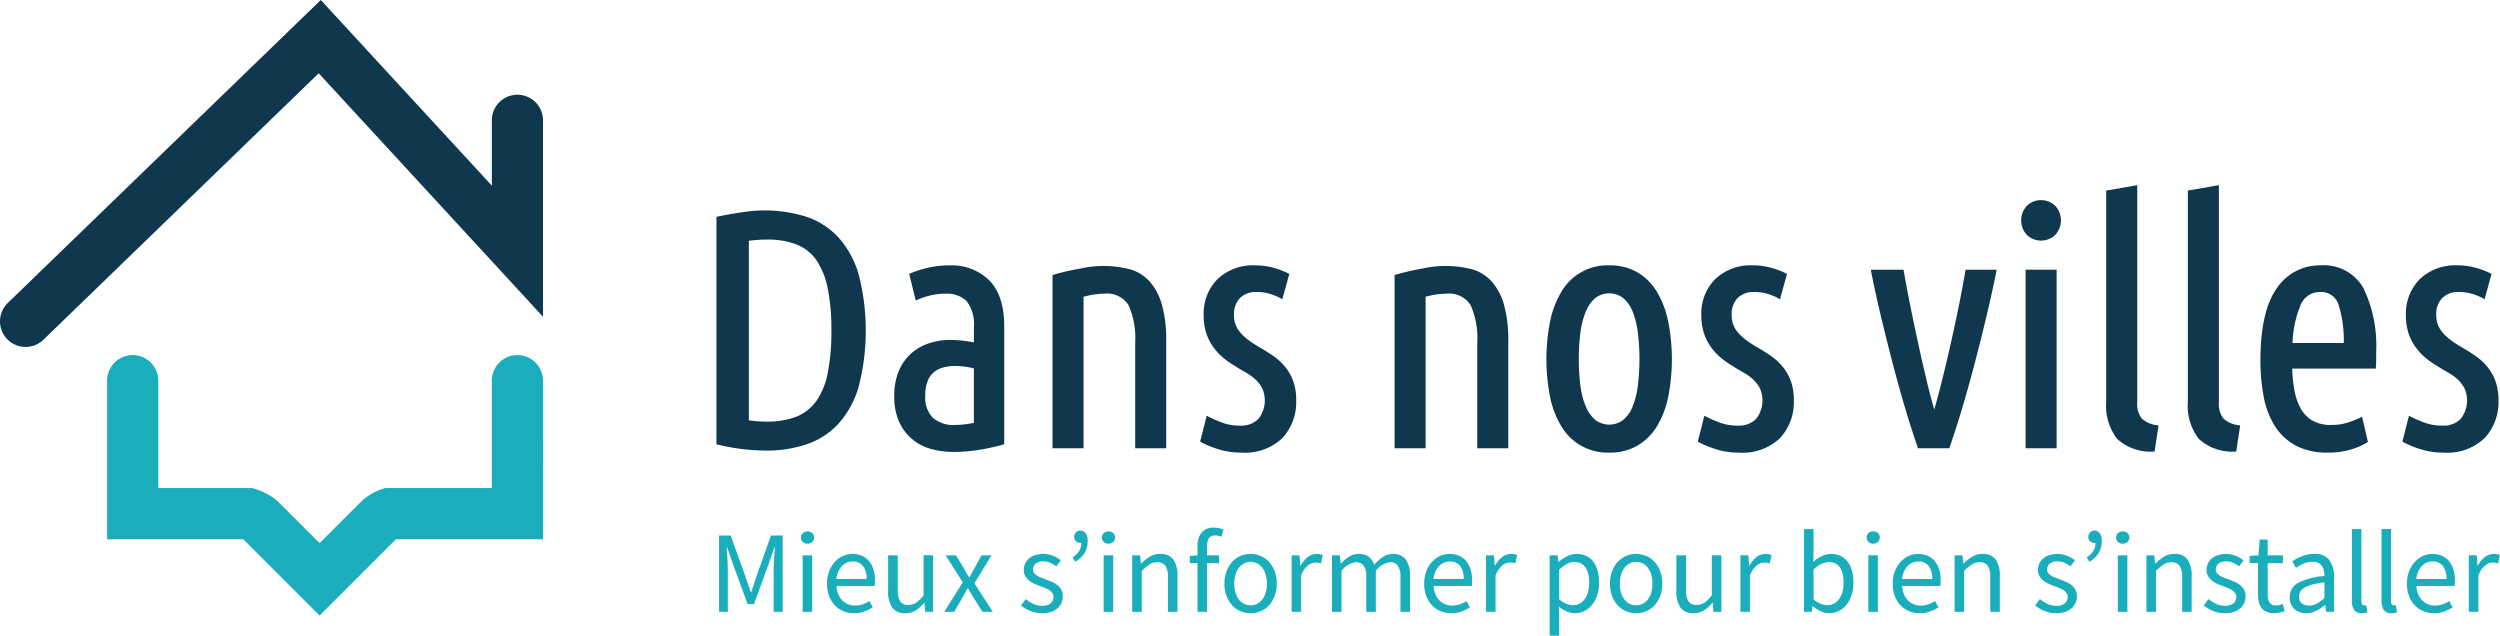 <svg xmlns="http://www.w3.org/2000/svg" width="285" height="72.466" viewBox="0 0 285 72.466"><g id="Сгруппировать_43471" data-name="Сгруппировать 43471" transform="translate(-4426.453 -633.489)"><g id="Сгруппировать_43468" data-name="Сгруппировать 43468" transform="translate(4508.132 654.598)" fill="#0f384f"><path id="Контур_160475" data-name="Контур 160475" d="M4608.374 685.96a8.766 8.766 0 00-3.612-2.37 15.872 15.872 0 00-7.392-.542c-.923.129-1.881.3-2.844.5l-.1.02v25.936l.092.022a24.185 24.185 0 005.543.692 14.272 14.272 0 004.7-.735 8.757 8.757 0 003.612-2.369 10.852 10.852 0 002.285-4.242 25.775 25.775 0 000-12.673 10.857 10.857 0 00-2.284-4.239zm-.845 10.578a23.991 23.991 0 01-.417 4.84 8.409 8.409 0 01-1.3 3.19 5.139 5.139 0 01-2.265 1.779 9.119 9.119 0 01-3.4.565c-.333 0-.677-.012-1.026-.038a17.526 17.526 0 01-1-.1V686.3c.344-.044.679-.078 1-.1.36-.025.717-.038 1.063-.038a9.134 9.134 0 013.383.565 4.959 4.959 0 012.263 1.8 8.819 8.819 0 011.285 3.212 23.762 23.762 0 01.414 4.799z" transform="translate(-4594.43 -679.96)"/><path id="Контур_160476" data-name="Контур 160476" d="M4642.467 695.7a11.193 11.193 0 00-2.44.252 12.526 12.526 0 00-2.128.677l-.094.04.748 3.037.131-.057a9.032 9.032 0 011.645-.548 7.644 7.644 0 011.64-.17 3.2 3.2 0 012.384.844 4.312 4.312 0 01.828 3.018v1.69a14.373 14.373 0 00-2.675-.28 7.634 7.634 0 00-2.529.409 5.743 5.743 0 00-2.035 1.213 5.587 5.587 0 00-1.352 2 7.333 7.333 0 00-.487 2.785 6.968 6.968 0 00.546 2.9 5.528 5.528 0 003.622 3.111 9.531 9.531 0 002.619.349 17.954 17.954 0 002.835-.231 25.983 25.983 0 002.829-.616l.089-.025v-13.422c0-2.372-.58-4.147-1.722-5.276a6.092 6.092 0 00-4.454-1.7zm.575 18.2a3.615 3.615 0 01-2.523-.811 3.267 3.267 0 01-.88-2.515 4.524 4.524 0 01.26-1.66 2.534 2.534 0 01.712-1.024 2.746 2.746 0 011.083-.55 5.289 5.289 0 011.348-.168 8.622 8.622 0 012.138.279v6.2a10.464 10.464 0 01-2.138.243z" transform="translate(-4615.838 -686.558)"/><path id="Контур_160477" data-name="Контур 160477" d="M4684.316 697.661a4.908 4.908 0 00-2.141-1.394 12.1 12.1 0 00-5.8-.119 27.2 27.2 0 00-3.078.712l-.087.026v19.749h3.538v-17.269a9.206 9.206 0 012.368-.354 2.888 2.888 0 012.765 1.317 9.321 9.321 0 01.752 4.308v12h3.538v-12.268a14.782 14.782 0 00-.484-4.075 6.753 6.753 0 00-1.371-2.633z" transform="translate(-4634.901 -686.641)"/><path id="Контур_160478" data-name="Контур 160478" d="M4717.5 707.253a6.625 6.625 0 00-1.289-1.19 19.84 19.84 0 00-1.446-.926c-.409-.23-.8-.473-1.16-.722a7.024 7.024 0 01-.979-.81 3.533 3.533 0 01-.685-.963 2.919 2.919 0 01-.255-1.269 2.63 2.63 0 01.69-1.962 2.579 2.579 0 011.869-.674 5.491 5.491 0 011.461.187 6.274 6.274 0 011.352.564l.137.075.793-2.886-.085-.045a8.894 8.894 0 00-1.67-.642 7.718 7.718 0 00-2.141-.292 5.856 5.856 0 00-4.281 1.567 5.549 5.549 0 00-1.586 4.109 6.525 6.525 0 00.293 2.049 5.864 5.864 0 00.785 1.565 6.517 6.517 0 001.11 1.21 9.283 9.283 0 001.275.91c.438.283.878.548 1.31.789a5.918 5.918 0 011.126.807 3.739 3.739 0 01.78 1.019 3.4 3.4 0 01-.423 3.464 2.716 2.716 0 01-2.113.783 5.8 5.8 0 01-2.12-.374 15.332 15.332 0 01-1.539-.684l-.136-.073-.75 2.96.079.045a11.889 11.889 0 001.86.775 8.621 8.621 0 002.8.428 6.162 6.162 0 004.626-1.646 6.012 6.012 0 001.586-4.337 6.219 6.219 0 00-.354-2.207 5.694 5.694 0 00-.92-1.604z" transform="translate(-4652.687 -686.558)"/><path id="Контур_160479" data-name="Контур 160479" d="M4764.51 697.661a4.905 4.905 0 00-2.141-1.394 12.1 12.1 0 00-5.8-.119 27.03 27.03 0 00-3.078.712l-.088.026v19.749h3.539v-17.269a9.2 9.2 0 012.369-.354 2.892 2.892 0 012.766 1.317 9.333 9.333 0 01.75 4.308v12h3.538v-12.268a14.73 14.73 0 00-.483-4.075 6.747 6.747 0 00-1.372-2.633z" transform="translate(-4676.1 -686.641)"/><path id="Контур_160480" data-name="Контур 160480" d="M4801.585 698.687a6.353 6.353 0 00-2.227-2.206 6.262 6.262 0 00-3.183-.783 6.077 6.077 0 00-5.447 2.989 10.79 10.79 0 00-1.3 3.39 22.334 22.334 0 000 8.651 10.58 10.58 0 001.3 3.352 6.114 6.114 0 005.447 2.968 6.265 6.265 0 003.183-.783 6.4 6.4 0 002.226-2.186 10.537 10.537 0 001.3-3.352 22.233 22.233 0 000-8.651 10.781 10.781 0 00-1.299-3.389zm-3.838 14.64a2.627 2.627 0 01-3.16 0 4.04 4.04 0 01-1.077-1.507 8.816 8.816 0 01-.622-2.361 24.735 24.735 0 010-6.135 9.121 9.121 0 01.622-2.381 4.022 4.022 0 011.077-1.525 2.626 2.626 0 013.16 0 3.754 3.754 0 011.075 1.522 9.691 9.691 0 01.6 2.383 24.672 24.672 0 010 6.135 9.289 9.289 0 01-.6 2.363 3.759 3.759 0 01-1.075 1.505z" transform="translate(-4694.393 -686.558)"/><path id="Контур_160481" data-name="Контур 160481" d="M4834.172 707.253a6.6 6.6 0 00-1.288-1.19 20.281 20.281 0 00-1.446-.926c-.41-.23-.8-.473-1.159-.722a6.917 6.917 0 01-.979-.81 3.481 3.481 0 01-.685-.963 2.919 2.919 0 01-.255-1.269 2.624 2.624 0 01.69-1.962 2.575 2.575 0 011.868-.674 5.5 5.5 0 011.462.187 6.3 6.3 0 011.353.564l.135.075.794-2.886-.085-.045a8.879 8.879 0 00-1.672-.642 7.7 7.7 0 00-2.14-.292 5.855 5.855 0 00-4.281 1.567 5.548 5.548 0 00-1.586 4.109 6.467 6.467 0 00.294 2.049 5.872 5.872 0 00.782 1.565 6.59 6.59 0 001.111 1.21 9.359 9.359 0 001.277.91c.436.283.876.548 1.31.789a5.926 5.926 0 011.125.807 3.737 3.737 0 01.779 1.019 3.393 3.393 0 01-.423 3.464 2.72 2.72 0 01-2.112.783 5.8 5.8 0 01-2.121-.374 15.184 15.184 0 01-1.538-.684l-.138-.073-.75 2.96.081.045a11.82 11.82 0 001.858.775 8.625 8.625 0 002.8.428 6.159 6.159 0 004.625-1.646 6.007 6.007 0 001.586-4.337 6.209 6.209 0 00-.353-2.207 5.718 5.718 0 00-.919-1.604z" transform="translate(-4712.625 -686.558)"/><path id="Контур_160482" data-name="Контур 160482" d="M4875.841 696.823a140.83 140.83 0 01-.746 3.981c-.3 1.475-.615 2.95-.94 4.383-.328 1.459-.669 2.9-1.012 4.269-.3 1.2-.588 2.273-.859 3.2-.269-.928-.551-2-.84-3.2a205.384 205.384 0 01-.978-4.269 314.06 314.06 0 01-.917-4.384 135.67 135.67 0 01-.746-3.981l-.017-.1h-3.737l.028.145c.325 1.658.719 3.451 1.168 5.329s.916 3.736 1.379 5.5c.469 1.786.952 3.508 1.435 5.118s.937 3.006 1.344 4.18l.029.082H4874l.03-.082c.407-1.167.86-2.574 1.346-4.18s.965-3.315 1.441-5.118.941-3.655 1.383-5.5.84-3.649 1.171-5.329l.029-.145h-3.545z" transform="translate(-4733.459 -687.084)"/><path id="Прямоугольник_5275" data-name="Прямоугольник 5275" transform="translate(149.237 9.638)" d="M0 0h3.538v20.354H0z"/><path id="Контур_160483" data-name="Контур 160483" d="M4902.582 680.416a2.264 2.264 0 00-1.6.626 2.437 2.437 0 000 3.357 2.347 2.347 0 003.193 0 2.436 2.436 0 000-3.357 2.258 2.258 0 00-1.593-.626z" transform="translate(-4751.577 -678.707)"/><path id="Контур_160484" data-name="Контур 160484" d="M4924.289 703.491a2.742 2.742 0 01-.505-1.853V676.9l-3.538.617v24.044a6.171 6.171 0 001.258 4.277 5.69 5.69 0 004.146 1.437h.106l.458-2.982-.119-.021a3.108 3.108 0 01-1.806-.781z" transform="translate(-4761.817 -676.901)"/><path id="Контур_160485" data-name="Контур 160485" d="M4943.432 703.491a2.745 2.745 0 01-.505-1.853V676.9l-3.537.617v24.044a6.166 6.166 0 001.259 4.277 5.682 5.682 0 004.145 1.437h.107l.455-2.982-.117-.021a3.115 3.115 0 01-1.807-.781z" transform="translate(-4771.653 -676.901)"/><path id="Контур_160486" data-name="Контур 160486" d="M4963.229 695.7a5.851 5.851 0 00-4.964 2.617c-1.235 1.724-1.862 4.48-1.862 8.191a21.663 21.663 0 00.386 4.237 9.451 9.451 0 001.3 3.337 6.421 6.421 0 002.381 2.186 7.612 7.612 0 003.6.78 8.724 8.724 0 002.817-.409 7.4 7.4 0 001.7-.762l.067-.047-.667-2.879-.14.076a9.763 9.763 0 01-1.343.547 6.108 6.108 0 01-2.009.319 4.258 4.258 0 01-2.142-.482 3.6 3.6 0 01-1.334-1.353 6.616 6.616 0 01-.732-2.07 16.278 16.278 0 01-.262-2.517h9.526l.007-.112c.025-.316.039-.623.039-.91v-.862a15.249 15.249 0 00-1.432-7.261 5.193 5.193 0 00-4.936-2.626zm0 3.04a2.062 2.062 0 012.107 1.547 13.421 13.421 0 01.567 4.262h-5.84a12.325 12.325 0 01.882-4.234 2.362 2.362 0 012.284-1.577z" transform="translate(-4780.392 -686.558)"/><path id="Контур_160487" data-name="Контур 160487" d="M5000.283 708.858a5.661 5.661 0 00-.92-1.605 6.614 6.614 0 00-1.287-1.19 20.091 20.091 0 00-1.448-.926c-.408-.23-.8-.473-1.159-.722a7.115 7.115 0 01-.979-.81 3.529 3.529 0 01-.684-.963 2.9 2.9 0 01-.257-1.269 2.621 2.621 0 01.692-1.962 2.573 2.573 0 011.868-.674 5.475 5.475 0 011.46.187 6.251 6.251 0 011.354.564l.135.075.794-2.886-.086-.045a8.868 8.868 0 00-1.67-.642 7.7 7.7 0 00-2.141-.292 5.849 5.849 0 00-4.279 1.567 5.538 5.538 0 00-1.587 4.109 6.511 6.511 0 00.292 2.049 5.817 5.817 0 00.783 1.565 6.609 6.609 0 001.112 1.21 9.254 9.254 0 001.275.91c.437.283.876.548 1.31.789a5.918 5.918 0 011.126.807 3.688 3.688 0 01.779 1.019 3.391 3.391 0 01-.422 3.464 2.716 2.716 0 01-2.112.783 5.789 5.789 0 01-2.121-.374 15.037 15.037 0 01-1.538-.684l-.138-.073-.749 2.96.08.045a11.778 11.778 0 001.859.775 8.608 8.608 0 002.8.428 6.16 6.16 0 004.626-1.646 6.009 6.009 0 001.585-4.337 6.2 6.2 0 00-.353-2.206z" transform="translate(-4797.493 -686.558)"/></g><path id="Контур_160488" data-name="Контур 160488" d="M4501.254 719.656a2.917 2.917 0 10-5.834 0V731.9h-12.149a6.745 6.745 0 00-2.6 1.394l-4.885 4.883-4.845-4.847a7.573 7.573 0 00-2.831-1.43h-10.71v-12.244a2.917 2.917 0 10-5.835 0v18.08h15.528l8.692 8.694 8.7-8.694h16.774z" transform="translate(-12.901 -42.769)" fill="#1aaebd"/><g id="Сгруппировать_43469" data-name="Сгруппировать 43469" transform="translate(4426.453 633.489)"><path id="Контур_160489" data-name="Контур 160489" d="M4429.37 673.041a2.918 2.918 0 01-2.031-5.014l35.682-34.538 19.5 21.162v-7.446a2.917 2.917 0 115.834 0V669.6l-25.571-27.755-31.384 30.374a2.908 2.908 0 01-2.03.822z" transform="translate(-4426.451 -633.489)" fill="#0f384f"/></g><g id="Сгруппировать_43470" data-name="Сгруппировать 43470" transform="translate(4508.424 693.641)" fill="#1aaebd"><path id="Контур_160490" data-name="Контур 160490" d="M4595.031 767.743v-8.7h1.326l1.67 4.639q.157.452.312.908t.312.908h.053c.105-.3.206-.6.3-.908s.193-.607.3-.908l1.643-4.639h1.339v8.7h-1.034v-4.785c0-.389.019-.817.053-1.286s.066-.9.092-1.286h-.052l-.69 1.975-1.643 4.506h-.728l-1.644-4.506-.689-1.975h-.053l.085 1.286q.046.702.048 1.286v4.785z" transform="translate(-4595.031 -758.147)"/><path id="Контур_160491" data-name="Контур 160491" d="M4614.976 759.473a.765.765 0 01-.535-.2.694.694 0 010-1.014.846.846 0 011.072 0 .7.7 0 010 1.014.765.765 0 01-.537.2zm-.556 7.767v-6.44h1.087v6.441z" transform="translate(-4604.889 -757.643)"/><path id="Контур_160492" data-name="Контур 160492" d="M4623.442 770.116a3.153 3.153 0 01-1.213-.232 2.866 2.866 0 01-.98-.663 3.056 3.056 0 01-.656-1.053 3.944 3.944 0 01-.239-1.418 3.9 3.9 0 01.245-1.425 3.341 3.341 0 01.65-1.067 2.806 2.806 0 01.921-.669 2.591 2.591 0 011.073-.232 2.7 2.7 0 011.094.212 2.135 2.135 0 01.809.609 2.817 2.817 0 01.5.955 4.193 4.193 0 01.172 1.246c0 .115 0 .227-.006.337a1.6 1.6 0 01-.033.285h-4.347a2.51 2.51 0 00.642 1.637 1.988 1.988 0 001.5.6 2.533 2.533 0 00.855-.14 3.739 3.739 0 00.749-.365l.385.716a5.482 5.482 0 01-.942.464 3.265 3.265 0 01-1.179.203zm-2.028-3.9h3.447a2.3 2.3 0 00-.418-1.491 1.429 1.429 0 00-1.172-.511 1.653 1.653 0 00-.657.133 1.742 1.742 0 00-.563.391 2.14 2.14 0 00-.417.629 2.807 2.807 0 00-.22.852z" transform="translate(-4608.041 -760.36)"/><path id="Контур_160493" data-name="Контур 160493" d="M4636.637 770.283a1.747 1.747 0 01-1.5-.636 3.141 3.141 0 01-.471-1.882v-4.083h1.1v3.937a2.342 2.342 0 00.284 1.319 1.047 1.047 0 00.921.4 1.551 1.551 0 00.888-.258 4.117 4.117 0 00.849-.829v-4.572h1.087v6.441h-.9l-.093-1.007h-.04a4.271 4.271 0 01-.946.848 2.128 2.128 0 01-1.179.322z" transform="translate(-4615.391 -760.528)"/><path id="Контур_160494" data-name="Контур 160494" d="M4647.829 770.124l2.107-3.367-1.949-3.075h1.181l.86 1.418.3.537c.1.181.217.36.332.536h.053q.146-.265.292-.536t.292-.537l.782-1.418h1.139l-1.949 3.194 2.095 3.247h-1.181l-.94-1.5c-.115-.194-.229-.389-.345-.583s-.234-.385-.357-.57h-.054a18.885 18.885 0 00-.649 1.153l-.874 1.5z" transform="translate(-4622.156 -760.528)"/><path id="Контур_160495" data-name="Контур 160495" d="M4668.218 770.116a3.487 3.487 0 01-1.312-.252 4.062 4.062 0 01-1.086-.637l.544-.729a4.286 4.286 0 00.868.557 2.343 2.343 0 001.026.212 1.369 1.369 0 00.955-.292.932.932 0 00.319-.716.734.734 0 00-.132-.437 1.347 1.347 0 00-.339-.325 2.463 2.463 0 00-.47-.245l-.53-.212q-.345-.119-.689-.271a2.78 2.78 0 01-.617-.371 1.913 1.913 0 01-.443-.51 1.357 1.357 0 01-.172-.7 1.748 1.748 0 01.152-.723 1.657 1.657 0 01.438-.583 2.07 2.07 0 01.7-.384 3.11 3.11 0 012.048.073 3.488 3.488 0 01.881.517l-.518.689a3.491 3.491 0 00-.687-.411 1.917 1.917 0 00-.783-.159 1.237 1.237 0 00-.894.278.879.879 0 00-.287.65.655.655 0 00.121.391 1.114 1.114 0 00.318.292 2.628 2.628 0 00.458.226l.535.205q.345.133.7.279a2.665 2.665 0 01.629.364 1.776 1.776 0 01.457.537 1.531 1.531 0 01.18.769 1.834 1.834 0 01-.153.742 1.774 1.774 0 01-.451.609 2.149 2.149 0 01-.741.418 3.129 3.129 0 01-1.025.149z" transform="translate(-4631.398 -760.36)"/><path id="Контур_160496" data-name="Контур 160496" d="M4678.2 761.429l-.3-.5a2.538 2.538 0 00.75-.709 1.715 1.715 0 00.244-.948.342.342 0 01-.1.013.752.752 0 01-.491-.172.593.593 0 01-.212-.491.734.734 0 01.2-.543.682.682 0 01.5-.2.714.714 0 01.609.312 1.521 1.521 0 01.224.895 2.517 2.517 0 01-.363 1.372 2.974 2.974 0 01-1.061.971z" transform="translate(-4637.603 -757.545)"/><path id="Контур_160497" data-name="Контур 160497" d="M4685.547 759.473a.769.769 0 01-.538-.2.7.7 0 010-1.014.846.846 0 011.073 0 .7.7 0 010 1.014.764.764 0 01-.535.2zm-.557 7.767v-6.44h1.087v6.441z" transform="translate(-4641.145 -757.643)"/><path id="Контур_160498" data-name="Контур 160498" d="M4691.9 769.956v-6.441h.9l.092.927h.04a5.2 5.2 0 01.976-.775 2.23 2.23 0 011.186-.312 1.733 1.733 0 011.492.636 3.154 3.154 0 01.471 1.882v4.082h-1.087v-3.935a2.3 2.3 0 00-.293-1.318 1.064 1.064 0 00-.928-.4 1.577 1.577 0 00-.887.252 5.655 5.655 0 00-.875.742v4.666z" transform="translate(-4644.799 -760.36)"/><path id="Контур_160499" data-name="Контур 160499" d="M4706.271 766.791v-5.554h-.876v-.822l.876-.066v-1.021a2.427 2.427 0 01.459-1.564 1.715 1.715 0 011.423-.57 2.658 2.658 0 01.576.06 2.978 2.978 0 01.5.152l-.236.835a1.793 1.793 0 00-.73-.158q-.9 0-.9 1.246v1.021h1.365v.888h-1.365v5.554z" transform="translate(-4651.73 -757.195)"/><path id="Контур_160500" data-name="Контур 160500" d="M4716.5 770.116a2.887 2.887 0 01-1.132-.226 2.774 2.774 0 01-.948-.656 3.182 3.182 0 01-.656-1.06 3.879 3.879 0 01-.246-1.425 3.919 3.919 0 01.246-1.438 3.26 3.26 0 01.656-1.067 2.748 2.748 0 01.948-.663 2.964 2.964 0 012.266 0 2.759 2.759 0 01.948.663 3.275 3.275 0 01.656 1.067 3.961 3.961 0 01.245 1.438 3.92 3.92 0 01-.245 1.425 3.2 3.2 0 01-.656 1.06 2.786 2.786 0 01-.948.656 2.888 2.888 0 01-1.134.226zm0-.9a1.624 1.624 0 00.756-.179 1.732 1.732 0 00.589-.5 2.335 2.335 0 00.377-.775 3.512 3.512 0 00.135-1.008 3.577 3.577 0 00-.135-1.014 2.41 2.41 0 00-.377-.789 1.716 1.716 0 00-.589-.51 1.685 1.685 0 00-1.511 0 1.707 1.707 0 00-.59.51 2.513 2.513 0 00-.378.789 3.6 3.6 0 00-.132 1.014 3.533 3.533 0 00.132 1.008 2.435 2.435 0 00.378.775 1.723 1.723 0 00.59.5 1.611 1.611 0 00.755.177z" transform="translate(-4655.903 -760.36)"/><path id="Контур_160501" data-name="Контур 160501" d="M4729.276 769.956v-6.441h.9l.093 1.166h.04a2.981 2.981 0 01.8-.968 1.66 1.66 0 011.027-.357 1.725 1.725 0 01.69.132l-.213.954a2.437 2.437 0 00-.291-.079 1.75 1.75 0 00-.332-.026 1.448 1.448 0 00-.855.331 2.636 2.636 0 00-.776 1.153v4.136z" transform="translate(-4663.999 -760.36)"/><path id="Контур_160502" data-name="Контур 160502" d="M4738.733 769.956v-6.441h.9l.093.927h.039a4.409 4.409 0 01.922-.775 2 2 0 011.08-.312 1.846 1.846 0 011.159.324 1.877 1.877 0 01.617.908 5.485 5.485 0 011.014-.895 1.968 1.968 0 011.107-.337 1.737 1.737 0 011.478.636 3.082 3.082 0 01.483 1.882v4.082h-1.086v-3.935a2.3 2.3 0 00-.292-1.318 1.035 1.035 0 00-.9-.4 2.388 2.388 0 00-1.616.994v4.666h-1.087v-3.942a2.313 2.313 0 00-.292-1.318 1.057 1.057 0 00-.917-.4 2.391 2.391 0 00-1.616.994v4.666z" transform="translate(-4668.857 -760.36)"/><path id="Контур_160503" data-name="Контур 160503" d="M4763.438 770.116a3.153 3.153 0 01-1.212-.232 2.872 2.872 0 01-.982-.663 3.041 3.041 0 01-.656-1.053 3.954 3.954 0 01-.238-1.418 3.9 3.9 0 01.245-1.425 3.322 3.322 0 01.649-1.067 2.825 2.825 0 01.921-.669 2.6 2.6 0 011.074-.232 2.693 2.693 0 011.093.212 2.15 2.15 0 01.81.609 2.818 2.818 0 01.5.955 4.226 4.226 0 01.171 1.246c0 .115 0 .227-.006.337a1.6 1.6 0 01-.032.285h-4.348a2.515 2.515 0 00.643 1.637 1.986 1.986 0 001.5.6 2.537 2.537 0 00.855-.14 3.739 3.739 0 00.749-.365l.385.716a5.507 5.507 0 01-.941.464 3.273 3.273 0 01-1.18.203zm-2.028-3.9h3.446a2.31 2.31 0 00-.417-1.491 1.435 1.435 0 00-1.173-.511 1.66 1.66 0 00-.657.133 1.737 1.737 0 00-.563.391 2.153 2.153 0 00-.418.629 2.9 2.9 0 00-.218.852z" transform="translate(-4679.963 -760.36)"/><path id="Контур_160504" data-name="Контур 160504" d="M4774.852 769.956v-6.441h.9l.092 1.166h.04a2.972 2.972 0 01.8-.968 1.657 1.657 0 011.026-.357 1.722 1.722 0 01.689.132l-.21.954a2.529 2.529 0 00-.294-.079 1.713 1.713 0 00-.331-.026 1.444 1.444 0 00-.854.331 2.627 2.627 0 00-.776 1.153v4.136z" transform="translate(-4687.414 -760.36)"/><path id="Контур_160505" data-name="Контур 160505" d="M4789.761 772.674v-9.159h.9l.093.742h.039a4.894 4.894 0 01.961-.636 2.392 2.392 0 011.092-.265 2.474 2.474 0 011.1.232 2.152 2.152 0 01.8.663 3.119 3.119 0 01.483 1.034 5.093 5.093 0 01.167 1.359 4.4 4.4 0 01-.227 1.464 3.424 3.424 0 01-.609 1.094 2.589 2.589 0 01-.888.683 2.508 2.508 0 01-1.061.232 2.174 2.174 0 01-.895-.2 4.52 4.52 0 01-.9-.543l.027 1.126v2.174zm2.665-3.473a1.551 1.551 0 00.735-.179 1.746 1.746 0 00.583-.5 2.452 2.452 0 00.384-.8 3.892 3.892 0 00.139-1.074 4.593 4.593 0 00-.093-.968 2.184 2.184 0 00-.3-.749 1.428 1.428 0 00-.531-.484 1.632 1.632 0 00-.774-.172 1.728 1.728 0 00-.829.225 4.872 4.872 0 00-.894.65v3.38a2.888 2.888 0 00.847.524 2.139 2.139 0 00.732.146z" transform="translate(-4695.072 -760.36)"/><path id="Контур_160506" data-name="Контур 160506" d="M4806.889 770.116a2.89 2.89 0 01-1.133-.226 2.782 2.782 0 01-.947-.656 3.174 3.174 0 01-.656-1.06 3.889 3.889 0 01-.246-1.425 3.93 3.93 0 01.246-1.438 3.251 3.251 0 01.656-1.067 2.756 2.756 0 01.947-.663 2.964 2.964 0 012.266 0 2.756 2.756 0 01.947.663 3.278 3.278 0 01.657 1.067 3.93 3.93 0 01.246 1.438 3.889 3.889 0 01-.246 1.425 3.2 3.2 0 01-.657 1.06 2.782 2.782 0 01-.947.656 2.887 2.887 0 01-1.133.226zm0-.9a1.622 1.622 0 00.757-.179 1.738 1.738 0 00.589-.5 2.4 2.4 0 00.377-.775 3.533 3.533 0 00.132-1.008 3.6 3.6 0 00-.132-1.014 2.48 2.48 0 00-.377-.789 1.722 1.722 0 00-.589-.51 1.687 1.687 0 00-1.512 0 1.726 1.726 0 00-.591.51 2.458 2.458 0 00-.376.789 3.578 3.578 0 00-.134 1.014 3.513 3.513 0 00.134 1.008 2.381 2.381 0 00.376.775 1.743 1.743 0 00.591.5 1.61 1.61 0 00.755.177z" transform="translate(-4702.34 -760.36)"/><path id="Контур_160507" data-name="Контур 160507" d="M4821.446 770.283a1.752 1.752 0 01-1.506-.636 3.159 3.159 0 01-.469-1.882v-4.083h1.1v3.937a2.359 2.359 0 00.284 1.319 1.054 1.054 0 00.922.4 1.558 1.558 0 00.889-.258 4.139 4.139 0 00.848-.829v-4.572h1.088v6.441h-.9l-.093-1.007h-.039a4.3 4.3 0 01-.949.848 2.12 2.12 0 01-1.175.322z" transform="translate(-4710.336 -760.528)"/><path id="Контур_160508" data-name="Контур 160508" d="M4834.491 769.956v-6.441h.9l.093 1.166h.04a2.991 2.991 0 01.8-.968 1.667 1.667 0 011.028-.357 1.717 1.717 0 01.688.132l-.211.954a2.474 2.474 0 00-.292-.079 1.738 1.738 0 00-.333-.026 1.443 1.443 0 00-.854.331 2.632 2.632 0 00-.776 1.153v4.136z" transform="translate(-4718.052 -760.36)"/><path id="Контур_160509" data-name="Контур 160509" d="M4852.25 767.118a2.256 2.256 0 01-.935-.219 3.511 3.511 0 01-.909-.6h-.04l-.092.663h-.875v-9.437h1.088v2.571l-.029 1.166a4.517 4.517 0 01.955-.643 2.349 2.349 0 011.061-.258 2.481 2.481 0 011.1.232 2.173 2.173 0 01.8.663 3.034 3.034 0 01.49 1.034 5.081 5.081 0 01.167 1.345 4.468 4.468 0 01-.226 1.471 3.382 3.382 0 01-.609 1.1 2.587 2.587 0 01-.888.683 2.508 2.508 0 01-1.058.229zm-.187-.915a1.546 1.546 0 00.735-.179 1.743 1.743 0 00.583-.5 2.451 2.451 0 00.385-.8 3.891 3.891 0 00.14-1.074 4.765 4.765 0 00-.092-.968 2.166 2.166 0 00-.3-.749 1.425 1.425 0 00-.529-.484 1.637 1.637 0 00-.775-.172 2.669 2.669 0 00-1.722.875v3.38a2.666 2.666 0 00.842.524 2.162 2.162 0 00.733.144z" transform="translate(-4725.711 -757.363)"/><path id="Контур_160510" data-name="Контур 160510" d="M4864.82 759.473a.766.766 0 01-.537-.2.7.7 0 010-1.014.848.848 0 011.074 0 .7.7 0 010 1.014.77.77 0 01-.537.2zm-.556 7.767v-6.44h1.086v6.441z" transform="translate(-4733.246 -757.643)"/><path id="Контур_160511" data-name="Контур 160511" d="M4873.287 770.116a3.154 3.154 0 01-1.214-.232 2.863 2.863 0 01-.981-.663 3.08 3.08 0 01-.657-1.053 3.966 3.966 0 01-.237-1.418 3.88 3.88 0 01.245-1.425 3.322 3.322 0 01.649-1.067 2.835 2.835 0 01.921-.669 2.6 2.6 0 011.074-.232 2.7 2.7 0 011.093.212 2.139 2.139 0 01.809.609 2.818 2.818 0 01.5.955 4.209 4.209 0 01.172 1.246c0 .115 0 .227-.007.337a1.744 1.744 0 01-.033.285h-4.348a2.521 2.521 0 00.645 1.637 1.986 1.986 0 001.5.6 2.527 2.527 0 00.855-.14 3.763 3.763 0 00.75-.365l.384.716a5.449 5.449 0 01-.941.464 3.268 3.268 0 01-1.179.203zm-2.029-3.9h3.447a2.307 2.307 0 00-.418-1.491 1.429 1.429 0 00-1.173-.511 1.652 1.652 0 00-.655.133 1.734 1.734 0 00-.564.391 2.152 2.152 0 00-.418.629 2.865 2.865 0 00-.22.852z" transform="translate(-4736.396 -760.36)"/><path id="Контур_160512" data-name="Контур 160512" d="M4884.7 769.956v-6.441h.9l.093.927h.04a5.221 5.221 0 01.975-.775 2.228 2.228 0 011.187-.312 1.732 1.732 0 011.49.636 3.15 3.15 0 01.472 1.882v4.082h-1.088v-3.935a2.306 2.306 0 00-.291-1.318 1.069 1.069 0 00-.929-.4 1.577 1.577 0 00-.887.252 5.773 5.773 0 00-.875.742v4.666z" transform="translate(-4743.847 -760.36)"/><path id="Контур_160513" data-name="Контур 160513" d="M4905.987 770.116a3.482 3.482 0 01-1.312-.252 4.106 4.106 0 01-1.087-.637l.543-.729a4.33 4.33 0 00.868.557 2.36 2.36 0 001.028.212 1.363 1.363 0 00.953-.292.93.93 0 00.319-.716.728.728 0 00-.133-.437 1.293 1.293 0 00-.338-.325 2.444 2.444 0 00-.471-.245l-.529-.212q-.345-.119-.69-.271a2.733 2.733 0 01-.615-.371 1.864 1.864 0 01-.444-.51 1.343 1.343 0 01-.174-.7 1.733 1.733 0 01.153-.723 1.653 1.653 0 01.438-.583 2.049 2.049 0 01.7-.384 3.1 3.1 0 012.046.073 3.5 3.5 0 01.882.517l-.516.689a3.473 3.473 0 00-.691-.411 1.9 1.9 0 00-.781-.159 1.241 1.241 0 00-.9.278.881.881 0 00-.286.65.645.645 0 00.121.391 1.1 1.1 0 00.317.292 2.618 2.618 0 00.457.226l.538.205q.345.133.7.279a2.656 2.656 0 01.629.364 1.8 1.8 0 01.457.537 1.536 1.536 0 01.178.769 1.808 1.808 0 01-.151.742 1.771 1.771 0 01-.45.609 2.17 2.17 0 01-.742.418 3.122 3.122 0 01-1.017.149z" transform="translate(-4753.551 -760.36)"/><path id="Контур_160514" data-name="Контур 160514" d="M4915.969 761.429l-.305-.5a2.526 2.526 0 00.75-.709 1.707 1.707 0 00.245-.948.343.343 0 01-.105.013.757.757 0 01-.491-.172.6.6 0 01-.212-.491.74.74 0 01.2-.543.682.682 0 01.5-.2.717.717 0 01.61.312 1.517 1.517 0 01.224.895 2.522 2.522 0 01-.363 1.372 2.979 2.979 0 01-1.053.971z" transform="translate(-4759.754 -757.545)"/><path id="Контур_160515" data-name="Контур 160515" d="M4923.316 759.473a.766.766 0 01-.537-.2.7.7 0 010-1.014.848.848 0 011.074 0 .7.7 0 010 1.014.768.768 0 01-.537.2zm-.557 7.767v-6.44h1.086v6.441z" transform="translate(-4763.297 -757.643)"/><path id="Контур_160516" data-name="Контур 160516" d="M4929.674 769.956v-6.441h.9l.094.927h.039a5.253 5.253 0 01.975-.775 2.225 2.225 0 011.187-.312 1.73 1.73 0 011.49.636 3.147 3.147 0 01.471 1.882v4.082h-1.087v-3.935a2.309 2.309 0 00-.291-1.318 1.066 1.066 0 00-.928-.4 1.583 1.583 0 00-.889.252 5.8 5.8 0 00-.874.742v4.666z" transform="translate(-4766.953 -760.36)"/><path id="Контур_160517" data-name="Контур 160517" d="M4945.512 770.116a3.48 3.48 0 01-1.312-.252 4.075 4.075 0 01-1.087-.637l.544-.729a4.3 4.3 0 00.868.557 2.35 2.35 0 001.026.212 1.37 1.37 0 00.955-.292.934.934 0 00.318-.716.738.738 0 00-.132-.437 1.334 1.334 0 00-.338-.325 2.493 2.493 0 00-.47-.245l-.53-.212q-.345-.119-.691-.271a2.766 2.766 0 01-.615-.371 1.9 1.9 0 01-.444-.51 1.357 1.357 0 01-.172-.7 1.748 1.748 0 01.152-.723 1.646 1.646 0 01.438-.583 2.058 2.058 0 01.7-.384 3.11 3.11 0 012.048.073 3.53 3.53 0 01.882.517l-.518.689a3.487 3.487 0 00-.689-.411 1.907 1.907 0 00-.782-.159 1.238 1.238 0 00-.894.278.879.879 0 00-.285.65.653.653 0 00.119.391 1.134 1.134 0 00.318.292 2.628 2.628 0 00.458.226l.537.205q.344.133.7.279a2.672 2.672 0 01.629.364 1.758 1.758 0 01.458.537 1.547 1.547 0 01.179.769 1.8 1.8 0 01-.153.742 1.765 1.765 0 01-.45.609 2.158 2.158 0 01-.742.418 3.121 3.121 0 01-1.025.149z" transform="translate(-4773.856 -760.36)"/><path id="Контур_160518" data-name="Контур 160518" d="M4956.676 768.378a2.094 2.094 0 01-.867-.159 1.483 1.483 0 01-.571-.437 1.732 1.732 0 01-.312-.676 3.926 3.926 0 01-.092-.875v-3.565h-.954v-.822l1.006-.066.134-1.8h.914v1.8h1.735v.888h-1.735v3.579a1.644 1.644 0 00.219.921.865.865 0 00.774.325 1.449 1.449 0 00.372-.053 2.79 2.79 0 00.358-.119l.212.822a5.588 5.588 0 01-.577.165 2.691 2.691 0 01-.616.072z" transform="translate(-4779.389 -758.623)"/><path id="Контур_160519" data-name="Контур 160519" d="M4965.165 770.116a1.954 1.954 0 01-1.346-.477 1.712 1.712 0 01-.536-1.352 1.787 1.787 0 01.941-1.624 7.756 7.756 0 013.008-.789 2.952 2.952 0 00-.059-.6 1.487 1.487 0 00-.207-.517 1.056 1.056 0 00-.4-.364 1.361 1.361 0 00-.655-.14 2.618 2.618 0 00-1.048.212 5.107 5.107 0 00-.875.477l-.424-.755a7.057 7.057 0 011.1-.563 3.667 3.667 0 011.432-.272 1.98 1.98 0 011.709.722 3.188 3.188 0 01.528 1.928v3.95h-.9l-.093-.769h-.039a5.444 5.444 0 01-1 .656 2.463 2.463 0 01-1.136.277zm.318-.874a1.837 1.837 0 00.875-.219 4.379 4.379 0 00.875-.643v-1.79a11.07 11.07 0 00-1.36.252 3.576 3.576 0 00-.886.344 1.343 1.343 0 00-.492.457 1.1 1.1 0 00-.151.564.913.913 0 00.332.794 1.345 1.345 0 00.807.24z" transform="translate(-4784.221 -760.36)"/><path id="Контур_160520" data-name="Контур 160520" d="M4978.993 767.118a1.017 1.017 0 01-.889-.371 1.857 1.857 0 01-.265-1.087v-8.138h1.087v8.218a.565.565 0 00.094.372.27.27 0 00.21.106h.1a.532.532 0 00.139-.027l.146.822a.937.937 0 01-.251.079 2.165 2.165 0 01-.371.026z" transform="translate(-4791.696 -757.363)"/><path id="Контур_160521" data-name="Контур 160521" d="M4985.943 767.118a1.016 1.016 0 01-.888-.371 1.865 1.865 0 01-.264-1.087v-8.138h1.086v8.218a.574.574 0 00.092.372.275.275 0 00.213.106h.1a.549.549 0 00.14-.027l.146.822a.969.969 0 01-.25.079 2.18 2.18 0 01-.375.026z" transform="translate(-4795.269 -757.363)"/><path id="Контур_160522" data-name="Контур 160522" d="M4993.848 770.116a3.148 3.148 0 01-1.213-.232 2.848 2.848 0 01-.979-.663 3.067 3.067 0 01-.658-1.053 3.965 3.965 0 01-.238-1.418 3.89 3.89 0 01.246-1.425 3.333 3.333 0 01.65-1.067 2.8 2.8 0 01.92-.669 2.6 2.6 0 011.074-.232 2.7 2.7 0 011.094.212 2.134 2.134 0 01.807.609 2.8 2.8 0 01.5.955 4.209 4.209 0 01.172 1.246c0 .115 0 .227-.007.337a1.73 1.73 0 01-.034.285h-4.347a2.516 2.516 0 00.644 1.637 1.984 1.984 0 001.5.6 2.532 2.532 0 00.854-.14 3.782 3.782 0 00.749-.365l.384.716a5.432 5.432 0 01-.941.464 3.276 3.276 0 01-1.177.203zm-2.028-3.9h3.445a2.307 2.307 0 00-.417-1.491 1.429 1.429 0 00-1.173-.511 1.663 1.663 0 00-.657.133 1.716 1.716 0 00-.562.391 2.121 2.121 0 00-.417.629 2.821 2.821 0 00-.22.852z" transform="translate(-4798.334 -760.36)"/><path id="Контур_160523" data-name="Контур 160523" d="M5005.261 769.956v-6.441h.9l.093 1.166h.04a2.975 2.975 0 01.8-.968 1.662 1.662 0 011.027-.357 1.732 1.732 0 01.69.132l-.213.954a2.553 2.553 0 00-.292-.079 1.732 1.732 0 00-.331-.026 1.444 1.444 0 00-.855.331 2.635 2.635 0 00-.774 1.153v4.136z" transform="translate(-4805.785 -760.36)"/></g></g></svg>